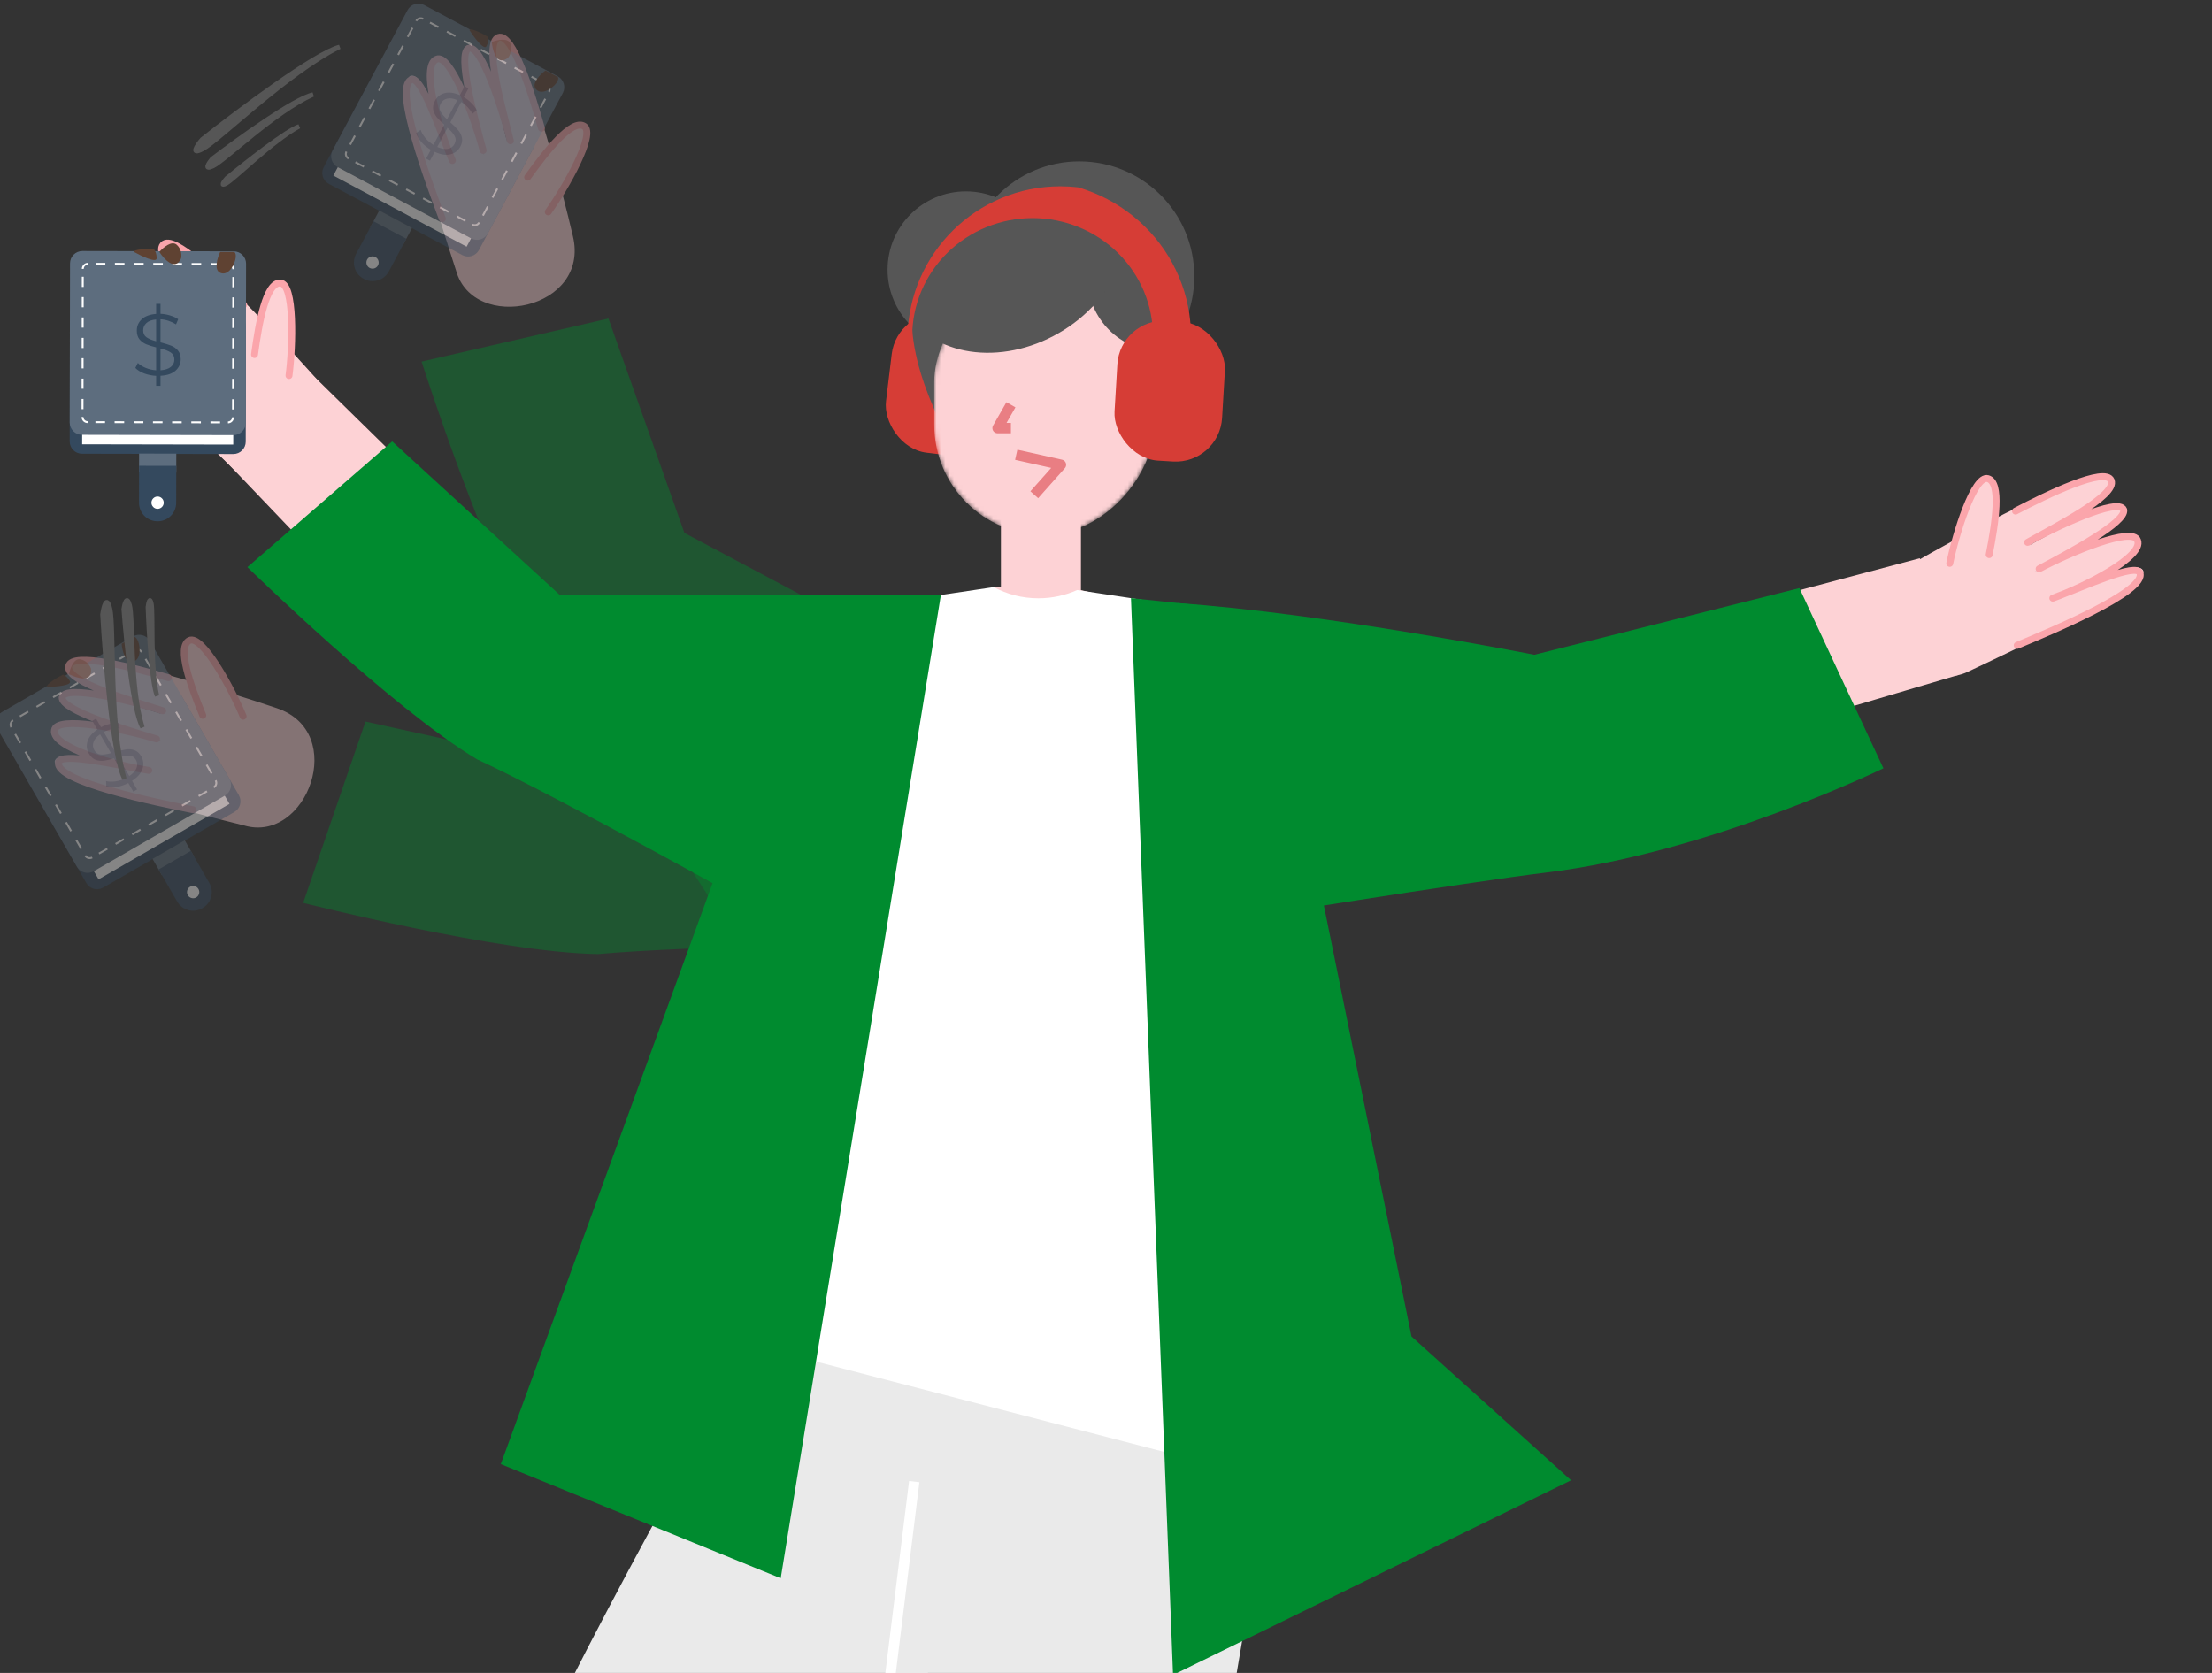 <svg width="509" height="385" viewBox="0 0 509 385" fill="none" xmlns="http://www.w3.org/2000/svg">
<rect x="0" y="0" width="509" height="385" fill="#333333" stroke="none"/>
<g clip-path="url(#clip0_1319_8124)">
<g opacity="0.4">
<path d="M134.656 28.713C131.767 27.113 122.678 39.341 118.495 45.655L126.723 48.277C130.571 42.422 137.545 30.314 134.656 28.713Z" fill="#FDD2D5"/>
<path d="M114.98 8.586C120.049 6.297 129.976 46.335 131.828 54.351C135.873 71.284 108.933 76.717 104.935 62.242C102.364 54.292 91.034 19.526 94.376 17.478C97.622 16.134 101.711 30.239 104.468 37.782C101.815 30.376 96.666 14.586 100.408 13.004C103.63 11.641 109.562 27.628 111.399 35.784C109.873 27.377 104.682 11.858 107.905 10.818C111.129 9.777 115.08 26.365 116.689 32.649C115.607 25.427 111.739 10.051 114.98 8.586Z" fill="#FDD2D5"/>
<path d="M124.584 29.498C122.397 21.633 117.966 7.423 114.696 8.615C111.138 9.912 115.846 25.763 117.444 32.398C115.763 25.758 110.76 9.889 107.779 11.137C105.28 12.584 108.974 26.517 111.18 34.623C109.002 26.617 103.576 12.141 100.441 13.633C96.775 15.092 100.894 29.573 104.098 36.94C101.034 29.582 96.968 17.424 94.656 18.334C90.398 20.009 98.884 42.571 101.782 50.34" stroke="#FBA5AB" stroke-width="1.592" stroke-linecap="round" stroke-linejoin="round"/>
<path d="M121.418 40.772C125.806 34.669 131.585 27.336 134.389 29.032C137.193 30.729 130.194 43.108 126.155 48.768" stroke="#FBA5AB" stroke-width="1.592" stroke-linecap="round" stroke-linejoin="round"/>
</g>
<path opacity="0.4" d="M97.01 83.212L140.009 73.297L157.495 122.64L227.456 159.822L164.324 208.294C164.324 208.294 135.617 163.805 122.904 147.036C111.152 127.592 97.01 83.212 97.01 83.212Z" fill="#008B2F"/>
<g opacity="0.4">
<path d="M75.652 42.303C74.268 41.564 73.745 39.842 74.482 38.462L87.047 14.929C87.782 13.553 89.505 13.027 90.889 13.765L121.613 30.17C122.989 30.904 123.515 32.632 122.78 34.008L110.215 57.541C109.478 58.921 107.752 59.442 106.376 58.707L75.652 42.303Z" fill="#34495E"/>
<path d="M107.373 56.772L109.262 53.236L78.591 36.86L76.703 40.396L107.373 56.772Z" fill="white"/>
<path d="M77.702 38.465C76.318 37.726 75.795 36.003 76.531 34.626L93.781 2.317C94.515 0.943 96.238 0.416 97.622 1.155L128.346 17.56C129.722 18.294 130.248 20.022 129.514 21.396L112.264 53.704C111.529 55.081 109.802 55.603 108.426 54.869L77.702 38.464L77.702 38.465Z" fill="#5D6D7E"/>
<path d="M124.148 18.894L124.355 18.505L122.405 17.464L122.198 17.853L124.148 18.894Z" fill="white"/>
<path d="M120.255 16.816L120.463 16.427L118.517 15.388L118.309 15.777L120.255 16.816Z" fill="white"/>
<path d="M116.362 14.737L116.57 14.349L114.623 13.309L114.416 13.698L116.362 14.737Z" fill="white"/>
<path d="M112.47 12.659L112.677 12.27L110.731 11.231L110.524 11.62L112.47 12.659Z" fill="white"/>
<path d="M108.577 10.581L108.785 10.192L106.839 9.153L106.631 9.541L108.577 10.581Z" fill="white"/>
<path d="M104.685 8.502L104.892 8.114L102.946 7.074L102.738 7.463L104.685 8.502Z" fill="white"/>
<path d="M100.796 6.426L101.003 6.037L99.053 4.996L98.846 5.384L100.796 6.426Z" fill="white"/>
<path d="M106.989 51.031L107.197 50.642L105.246 49.6L105.039 49.99L106.989 51.031Z" fill="white"/>
<path d="M103.096 48.953L103.304 48.563L101.358 47.524L101.15 47.913L103.096 48.953Z" fill="white"/>
<path d="M99.203 46.874L99.411 46.485L97.465 45.446L97.257 45.835L99.203 46.874Z" fill="white"/>
<path d="M95.311 44.796L95.519 44.407L93.573 43.367L93.365 43.757L95.311 44.796Z" fill="white"/>
<path d="M91.419 42.718L91.626 42.328L89.68 41.289L89.472 41.678L91.419 42.718Z" fill="white"/>
<path d="M87.526 40.639L87.734 40.25L85.787 39.211L85.579 39.6L87.526 40.639Z" fill="white"/>
<path d="M83.637 38.563L83.845 38.174L81.895 37.132L81.687 37.521L83.637 38.563Z" fill="white"/>
<path d="M124.563 24.905L125.668 22.836L125.281 22.63L124.176 24.699L124.563 24.905Z" fill="white"/>
<path d="M122.357 29.037L123.463 26.966L123.076 26.76L121.97 28.831L122.357 29.037Z" fill="white"/>
<path d="M120.15 33.171L121.256 31.101L120.868 30.894L119.763 32.964L120.15 33.171Z" fill="white"/>
<path d="M117.941 37.308L119.046 35.239L118.659 35.032L117.554 37.102L117.941 37.308Z" fill="white"/>
<path d="M115.733 41.444L116.839 39.373L116.452 39.166L115.346 41.237L115.733 41.444Z" fill="white"/>
<path d="M113.526 45.577L114.632 43.507L114.244 43.3L113.139 45.37L113.526 45.577Z" fill="white"/>
<path d="M111.319 49.71L112.424 47.641L112.037 47.434L110.932 49.504L111.319 49.71Z" fill="white"/>
<path d="M94.011 8.593L95.116 6.524L94.728 6.317L93.624 8.386L94.011 8.593Z" fill="white"/>
<path d="M91.805 12.725L92.91 10.654L92.523 10.447L91.418 12.518L91.805 12.725Z" fill="white"/>
<path d="M89.598 16.858L90.703 14.788L90.316 14.581L89.21 16.652L89.598 16.858Z" fill="white"/>
<path d="M87.389 20.996L88.493 18.926L88.106 18.72L87.001 20.789L87.389 20.996Z" fill="white"/>
<path d="M85.181 25.131L86.286 23.06L85.899 22.854L84.793 24.924L85.181 25.131Z" fill="white"/>
<path d="M82.974 29.265L84.079 27.194L83.692 26.988L82.587 29.058L82.974 29.265Z" fill="white"/>
<path d="M80.767 33.398L81.872 31.328L81.485 31.122L80.38 33.191L80.767 33.398Z" fill="white"/>
<path d="M79.913 34.993L79.526 34.787C79.165 35.462 79.419 36.309 80.098 36.672L80.305 36.282C79.841 36.034 79.665 35.458 79.913 34.993Z" fill="white"/>
<path d="M108.791 51.492L108.583 51.881C109.26 52.242 110.105 51.981 110.466 51.307L110.078 51.1C109.83 51.565 109.253 51.738 108.791 51.492Z" fill="white"/>
<path d="M125.95 19.355L125.743 19.744C126.204 19.99 126.38 20.57 126.133 21.031L126.52 21.238C126.88 20.564 126.626 19.716 125.95 19.355Z" fill="white"/>
<path d="M97.257 4.534L97.465 4.146C96.786 3.783 95.941 4.044 95.581 4.718L95.968 4.925C96.214 4.463 96.793 4.286 97.257 4.534Z" fill="white"/>
<path d="M92.771 56.301L94.82 52.464L87.27 48.432L85.221 52.27L92.771 56.301Z" fill="#5D6D7E"/>
<path d="M93.494 54.945L85.947 50.916L81.939 58.423C81.427 59.38 81.279 60.536 81.616 61.661C81.963 62.787 82.729 63.663 83.686 64.175L83.724 64.195C84.689 64.71 85.842 64.859 86.963 64.516C88.094 64.175 88.974 63.41 89.486 62.452L93.494 54.945Z" fill="#34495E"/>
<path d="M87.076 60.002C87.304 60.751 86.882 61.54 86.136 61.764C85.385 61.995 84.595 61.574 84.369 60.82C84.143 60.077 84.564 59.288 85.309 59.059C86.06 58.83 86.85 59.252 87.076 60.002Z" fill="white"/>
<path d="M123.267 20.454C122.253 19.158 124.347 17.087 125.521 16.213L128.287 17.683C128.471 17.781 128.666 18.216 127.969 19.17C127.099 20.363 124.534 22.074 123.267 20.454Z" fill="#5F4232"/>
<path d="M116.906 13.29C114.315 15.318 113.334 11.707 113.167 9.647C114.362 9.179 116.892 8.6 117.454 10.034C118.016 11.468 117.323 12.802 116.906 13.29Z" fill="#5F4232"/>
<path d="M111.928 10.644C111.379 11.677 109.083 8.581 108.004 6.904C108.318 6.313 111.035 7.726 112.355 8.506C112.441 8.789 112.477 9.612 111.928 10.644Z" fill="#5F4232"/>
<path d="M105.919 33.753C105.436 34.662 104.677 35.25 103.642 35.517C102.613 35.773 101.408 35.578 100.025 34.934L98.943 36.97L98.058 36.499L99.13 34.481C98.294 33.976 97.567 33.378 96.951 32.687C96.352 31.991 95.954 31.302 95.756 30.622L96.805 29.886C97.005 30.507 97.363 31.128 97.88 31.751C98.408 32.38 99.026 32.912 99.732 33.348L102.207 28.693C101.499 28.06 100.933 27.487 100.51 26.974C100.092 26.449 99.817 25.872 99.683 25.241C99.567 24.604 99.704 23.92 100.093 23.188C100.576 22.28 101.31 21.694 102.297 21.432C103.291 21.157 104.465 21.312 105.819 21.896L106.901 19.86L107.786 20.331L106.714 22.349C107.374 22.73 107.963 23.187 108.482 23.72C109.019 24.247 109.433 24.793 109.724 25.356L108.726 26.165C108.405 25.601 108.02 25.086 107.572 24.621C107.123 24.155 106.639 23.77 106.121 23.464L103.628 28.154C104.388 28.831 104.986 29.429 105.422 29.948C105.863 30.455 106.154 31.033 106.293 31.682C106.432 32.331 106.308 33.022 105.919 33.753ZM101.404 23.84C101.077 24.453 101.054 25.038 101.333 25.596C101.624 26.159 102.135 26.778 102.865 27.454L105.217 23.029C104.306 22.635 103.517 22.526 102.849 22.701C102.199 22.87 101.717 23.25 101.404 23.84ZM100.617 33.819C101.587 34.243 102.412 34.386 103.091 34.248C103.77 34.109 104.269 33.739 104.589 33.137C104.928 32.5 104.94 31.894 104.625 31.318C104.311 30.742 103.759 30.101 102.969 29.393L100.617 33.819Z" fill="#34495E"/>
</g>
<g opacity="0.4">
<path d="M43.427 147.005C40.541 148.61 46.11 162.791 49.255 169.681L55.833 164.086C52.9 157.723 46.313 145.4 43.427 147.005Z" fill="#FDD2D5"/>
<path d="M15.938 153.056C16.677 147.544 55.906 160.299 63.688 162.967C80.198 168.491 70.558 194.227 56.158 189.963C48.052 187.94 12.556 179.164 12.585 175.245C13.162 171.779 27.294 175.77 35.154 177.42C27.466 175.754 11.342 171.772 11.978 167.759C12.527 164.304 29.231 167.727 37.125 170.482C29.183 167.329 13.268 163.526 14.089 160.24C14.911 156.954 31.079 162.376 37.263 164.334C30.561 161.432 15.466 156.581 15.938 153.056Z" fill="#FDD2D5"/>
<path d="M38.766 155.967C30.933 153.663 16.531 149.907 15.812 153.313C15.031 157.018 30.973 161.408 37.449 163.561C30.925 161.475 14.811 157.326 14.294 160.517C14.2 163.403 27.977 167.637 36.023 170.053C28.077 167.667 12.922 164.615 12.53 168.064C11.829 171.946 26.297 176.111 34.244 177.289C26.379 175.997 13.91 173.016 13.459 175.46C12.629 179.959 36.264 184.692 44.391 186.343" stroke="#FBA5AB" stroke-width="1.592" stroke-linecap="round" stroke-linejoin="round"/>
<path d="M46.657 164.618C43.799 157.666 40.633 148.882 43.556 147.4C46.48 145.918 53.282 158.406 55.949 164.827" stroke="#FBA5AB" stroke-width="1.592" stroke-linecap="round" stroke-linejoin="round"/>
</g>
<path opacity="0.4" d="M69.762 207.781L84.094 166.045L135.218 177.307L203.78 137.604L211.519 216.821C211.519 216.821 158.579 217.649 137.623 219.567C114.906 219.255 69.762 207.781 69.762 207.781Z" fill="#008B2F"/>
<g opacity="0.4">
<path d="M23.748 204.266C22.389 205.05 20.651 204.582 19.869 203.228L6.545 180.117C5.766 178.765 6.231 177.024 7.59 176.24L37.763 158.844C39.114 158.065 40.859 158.532 41.638 159.884L54.962 182.995C55.743 184.35 55.272 186.091 53.921 186.87L23.748 204.266Z" fill="#34495E"/>
<path d="M52.807 185L50.804 181.527L20.683 198.893L22.685 202.366L52.807 185Z" fill="white"/>
<path d="M21.575 200.497C20.216 201.28 18.477 200.812 17.698 199.46L-0.596 167.73C-1.374 166.381 -0.909 164.639 0.45 163.856L30.624 146.46C31.975 145.681 33.719 146.149 34.497 147.497L52.79 179.227C53.57 180.58 53.099 182.321 51.748 183.1L21.575 200.496L21.575 200.497Z" fill="#5D6D7E"/>
<path d="M29.535 150.728L29.315 150.347L27.4 151.451L27.62 151.832L29.535 150.728Z" fill="white"/>
<path d="M25.712 152.932L25.493 152.551L23.581 153.653L23.801 154.034L25.712 152.932Z" fill="white"/>
<path d="M21.889 155.137L21.669 154.755L19.758 155.857L19.978 156.239L21.889 155.137Z" fill="white"/>
<path d="M18.066 157.34L17.846 156.959L15.935 158.061L16.155 158.442L18.066 157.34Z" fill="white"/>
<path d="M14.244 159.544L14.024 159.163L12.112 160.265L12.332 160.646L14.244 159.544Z" fill="white"/>
<path d="M10.421 161.749L10.201 161.367L8.289 162.469L8.509 162.851L10.421 161.749Z" fill="white"/>
<path d="M6.602 163.95L6.382 163.569L4.466 164.673L4.686 165.055L6.602 163.95Z" fill="white"/>
<path d="M47.731 182.29L47.511 181.907L45.595 183.012L45.816 183.394L47.731 182.29Z" fill="white"/>
<path d="M43.908 184.494L43.688 184.111L41.776 185.213L41.997 185.596L43.908 184.494Z" fill="white"/>
<path d="M40.085 186.698L39.865 186.316L37.953 187.418L38.174 187.8L40.085 186.698Z" fill="white"/>
<path d="M36.263 188.902L36.042 188.519L34.131 189.621L34.352 190.004L36.263 188.902Z" fill="white"/>
<path d="M32.44 191.106L32.219 190.723L30.308 191.825L30.529 192.208L32.44 191.106Z" fill="white"/>
<path d="M28.617 193.31L28.396 192.927L26.485 194.029L26.705 194.412L28.617 193.31Z" fill="white"/>
<path d="M24.798 195.511L24.578 195.129L22.662 196.233L22.882 196.616L24.798 195.511Z" fill="white"/>
<path d="M34.856 153.556L33.685 151.524L33.305 151.743L34.476 153.775L34.856 153.556Z" fill="white"/>
<path d="M37.196 157.614L36.023 155.58L35.643 155.799L36.816 157.833L37.196 157.614Z" fill="white"/>
<path d="M39.536 161.673L38.364 159.64L37.984 159.859L39.156 161.892L39.536 161.673Z" fill="white"/>
<path d="M41.879 165.736L40.707 163.704L40.327 163.923L41.499 165.955L41.879 165.736Z" fill="white"/>
<path d="M44.22 169.797L43.048 167.764L42.668 167.983L43.84 170.017L44.22 169.797Z" fill="white"/>
<path d="M46.561 173.857L45.389 171.824L45.008 172.043L46.181 174.076L46.561 173.857Z" fill="white"/>
<path d="M48.901 177.916L47.729 175.884L47.349 176.103L48.521 178.135L48.901 177.916Z" fill="white"/>
<path d="M4.851 170.855L3.68 168.823L3.3 169.042L4.471 171.074L4.851 170.855Z" fill="white"/>
<path d="M7.191 174.913L6.018 172.879L5.638 173.098L6.811 175.132L7.191 174.913Z" fill="white"/>
<path d="M9.531 178.972L8.359 176.939L7.979 177.158L9.151 179.191L9.531 178.972Z" fill="white"/>
<path d="M11.874 183.035L10.702 181.003L10.322 181.222L11.494 183.255L11.874 183.035Z" fill="white"/>
<path d="M14.216 187.097L13.043 185.063L12.663 185.282L13.835 187.316L14.216 187.097Z" fill="white"/>
<path d="M16.556 191.156L15.384 189.123L15.004 189.342L16.176 191.375L16.556 191.156Z" fill="white"/>
<path d="M18.896 195.215L17.725 193.183L17.344 193.402L18.516 195.434L18.896 195.215Z" fill="white"/>
<path d="M19.799 196.784L19.418 197.003C19.801 197.666 20.654 197.899 21.321 197.515L21.1 197.133C20.644 197.396 20.062 197.241 19.799 196.784Z" fill="white"/>
<path d="M49.076 181.004L49.296 181.386C49.961 181.003 50.186 180.148 49.804 179.485L49.424 179.704C49.687 180.161 49.529 180.743 49.076 181.004Z" fill="white"/>
<path d="M30.88 149.443L31.1 149.824C31.553 149.563 32.138 149.721 32.399 150.174L32.779 149.955C32.398 149.293 31.544 149.06 30.88 149.443Z" fill="white"/>
<path d="M3.125 165.953L2.905 165.571C2.238 165.955 2.012 166.811 2.394 167.473L2.774 167.254C2.512 166.8 2.668 166.216 3.125 165.953Z" fill="white"/>
<path d="M44.683 197.143L42.51 193.374L35.095 197.649L37.268 201.418L44.683 197.143Z" fill="#5D6D7E"/>
<path d="M43.914 195.813L36.503 200.086L40.753 207.458C41.295 208.399 42.197 209.136 43.331 209.445C44.47 209.746 45.619 209.56 46.559 209.018L46.596 208.996C47.544 208.45 48.28 207.55 48.582 206.417C48.891 205.277 48.707 204.126 48.165 203.185L43.914 195.813Z" fill="#34495E"/>
<path d="M44.812 203.934C45.567 204.137 46.014 204.912 45.809 205.664C45.608 206.424 44.832 206.871 44.073 206.664C43.323 206.463 42.876 205.688 43.076 204.935C43.278 204.176 44.055 203.729 44.812 203.934Z" fill="white"/>
<path d="M30.393 152.301C28.757 152.476 28.107 149.603 27.986 148.145L30.697 146.575C30.877 146.471 31.349 146.535 31.791 147.631C32.343 149.001 32.438 152.082 30.393 152.301Z" fill="#5F4232"/>
<path d="M20.949 153.91C21.299 157.181 17.715 156.104 15.88 155.156C16.114 153.894 16.962 151.441 18.476 151.722C19.99 152.004 20.755 153.298 20.949 153.91Z" fill="#5F4232"/>
<path d="M16.07 156.735C16.656 157.747 12.814 158.057 10.82 158.086C10.485 157.508 13.121 155.949 14.481 155.242C14.767 155.318 15.484 155.723 16.07 156.735Z" fill="#5F4232"/>
<path d="M32.503 174.058C33.018 174.949 33.116 175.904 32.795 176.924C32.468 177.932 31.665 178.852 30.387 179.685L31.542 181.68L30.675 182.182L29.529 180.205C28.658 180.647 27.767 180.947 26.854 181.105C25.947 181.245 25.152 181.218 24.469 181.027L24.4 179.747C25.032 179.905 25.749 179.93 26.551 179.821C27.364 179.706 28.143 179.463 28.887 179.094L26.245 174.532C25.333 174.797 24.547 174.974 23.888 175.063C23.222 175.139 22.586 175.068 21.98 174.847C21.378 174.609 20.87 174.131 20.455 173.414C19.939 172.524 19.831 171.59 20.13 170.614C20.423 169.626 21.175 168.711 22.387 167.871L21.232 165.876L22.099 165.374L23.244 167.351C23.917 166.993 24.617 166.734 25.343 166.576C26.075 166.399 26.757 166.336 27.389 166.387L27.548 167.662C26.899 167.636 26.259 167.69 25.627 167.825C24.994 167.959 24.411 168.166 23.877 168.444L26.539 173.041C27.516 172.754 28.339 172.562 29.01 172.467C29.674 172.361 30.319 172.42 30.943 172.645C31.568 172.87 32.087 173.341 32.503 174.058ZM21.701 172.646C22.049 173.247 22.534 173.577 23.154 173.635C23.786 173.686 24.581 173.58 25.541 173.318L23.03 168.981C22.215 169.546 21.704 170.158 21.499 170.817C21.299 171.458 21.366 172.068 21.701 172.646ZM29.754 178.592C30.627 177.994 31.185 177.37 31.426 176.72C31.668 176.071 31.618 175.451 31.276 174.861C30.915 174.237 30.407 173.906 29.752 173.868C29.097 173.83 28.26 173.959 27.243 174.255L29.754 178.592Z" fill="#34495E"/>
</g>
<rect x="206.476" y="70.895" width="24.792" height="32.23" rx="10.664" transform="rotate(6.91 206.476 70.895)" fill="#D63D36"/>
<path d="M245.633 50.998C289.789 52.413 260.369 110.794 260.369 110.794L224.184 110.794C224.184 110.794 180.449 48.91 245.633 50.998Z" fill="#565656"/>
<circle r="26.469" transform="matrix(-1 0 0 1 248.351 63.606)" fill="#565656"/>
<circle r="18.03" transform="matrix(-1 0 0 1 222.266 62.071)" fill="#565656"/>
<mask id="mask0_1319_8124" style="mask-type:alpha" maskUnits="userSpaceOnUse" x="214" y="62" width="52" height="62">
<rect width="50.637" height="60.61" rx="25.318" transform="matrix(-1 0 0 1 265.614 62.459)" fill="#FDD2D5"/>
</mask>
<g mask="url(#mask0_1319_8124)">
<rect width="50.637" height="60.61" rx="25.318" transform="matrix(-1 0 0 1 265.614 62.459)" fill="#FDD2D5"/>
<circle r="16.879" transform="matrix(-1 0 0 1 267.148 63.99)" fill="#565656"/>
<ellipse rx="28.004" ry="22.249" transform="matrix(-0.866 0.5 0.5 0.866 232.538 57.365)" fill="#565656"/>
</g>
<circle r="5.754" transform="matrix(-1 0 0 1 265.997 94.299)" fill="#FDD2D5"/>
<rect width="18.413" height="27.62" transform="matrix(-1 0 0 1 248.735 114.629)" fill="#FDD2D5"/>
<path d="M232.623 93.144L229.554 98.515H232.623" stroke="#E97E83" stroke-width="2.389" stroke-linejoin="round"/>
<path d="M233.844 104.652L244.132 106.954L237.994 113.856" stroke="#E97E83" stroke-width="2.389" stroke-linejoin="round"/>
<rect x="257.744" y="73.197" width="24.792" height="32.23" rx="10.664" transform="rotate(3.401 257.744 73.197)" fill="#D63D36"/>
<path fill-rule="evenodd" clip-rule="evenodd" d="M271.279 63.7C273.11 68.044 274.053 72.7 274.053 77.403H265.307C265.307 73.829 264.591 70.29 263.199 66.988C261.807 63.686 259.766 60.686 257.194 58.159C254.622 55.632 251.568 53.627 248.207 52.259C244.846 50.892 241.244 50.188 237.607 50.188C233.969 50.188 230.367 50.892 227.006 52.26C223.645 53.627 220.591 55.632 218.019 58.159C215.447 60.686 213.406 63.686 212.014 66.988C210.622 70.29 209.906 73.829 209.906 77.403H208.839C209.18 58.275 224.792 42.874 244.001 42.874C245.386 42.874 246.752 42.955 248.095 43.11C249.266 43.456 250.42 43.86 251.554 44.321C255.976 46.121 259.994 48.758 263.378 52.083C266.763 55.408 269.447 59.355 271.279 63.7Z" fill="#D63D36"/>
<path d="M182.754 309.118C182.754 340.686 208.516 366.276 240.295 366.276C272.075 366.276 297.837 340.686 297.837 309.118C297.837 277.551 272.075 251.96 240.295 251.96C208.516 251.96 182.754 277.551 182.754 309.118Z" fill="#FFE412"/>
<path d="M195.579 526.025C192.031 497.483 206.549 377.763 214.2 318.453C216.708 299.002 232.95 284.35 252.549 283.649C278.081 282.737 298.019 305.49 293.76 330.681L266.399 492.531L442.842 584.943L398.732 662.423L391.447 628.929C391.447 628.929 200.345 564.362 195.579 526.025Z" fill="#EAEAEA"/>
<path d="M87.654 500.725C89.48 447.419 190.925 279.58 190.925 279.58L251.037 301.387L161.483 500.725L230.873 696.371L144.135 726.87L155.028 696.371C155.028 696.371 85.829 554.03 87.654 500.725Z" fill="#EAEAEA"/>
<circle r="53.705" transform="matrix(-1 0 0 1 237.227 188.28)" fill="#FDD2D5"/>
<path fill-rule="evenodd" clip-rule="evenodd" d="M227.115 154.361C235.874 155.206 242.296 162.981 241.472 171.742C240.641 180.586 232.748 187.049 223.914 186.121L120.97 175.307L121.098 174.432C118.089 173.836 115.22 172.342 112.923 169.939L43.059 96.848L64.063 78.58L131.919 145.171L227.115 154.361Z" fill="#FDD2D5"/>
<path fill-rule="evenodd" clip-rule="evenodd" d="M285.55 151.652C276.779 151.386 269.444 158.263 269.146 167.034C268.844 175.925 275.883 183.341 284.778 183.502L346.616 184.623C347.861 184.801 349.14 184.829 350.43 184.692L351.177 184.706L351.177 184.594C351.856 184.488 352.537 184.336 353.215 184.136L450.521 155.363L441.757 128.471L347.422 153.529L285.55 151.652Z" fill="#FDD2D5"/>
<path fill-rule="evenodd" clip-rule="evenodd" d="M247.874 135.783L283.034 141.095C293.615 142.694 301.039 152.373 299.839 163.007L291.016 241.244C290.519 245.647 290.542 250.094 291.084 254.493L301.988 342.974L169.44 308.579V270.852V161.112C169.44 151.254 176.655 142.882 186.405 141.426L227.702 135.258C228.025 135.21 228.349 135.165 228.672 135.122C231.734 136.759 235.232 137.687 238.946 137.687C242.127 137.687 245.148 137.006 247.874 135.783Z" fill="white"/>
<path d="M64.596 64.727C61.294 64.67 59.007 79.733 58.276 87.272L66.772 85.726C67.422 78.75 67.897 64.785 64.596 64.727Z" fill="#FDD2D5"/>
<path d="M37.776 56.189C41.177 51.788 68.733 82.485 74.13 88.693C85.649 101.747 64.41 119.188 54.086 108.282C48.084 102.469 21.765 77.087 23.754 73.71C25.99 71 36.22 81.536 42.195 86.903C36.377 81.608 24.419 70.082 26.98 66.928C29.186 64.213 41.927 75.546 47.377 81.885C42.084 75.178 30.217 63.911 32.575 61.479C34.933 59.047 46.207 71.841 50.578 76.635C46.232 70.765 35.6 59.003 37.776 56.189Z" fill="#FDD2D5"/>
<path d="M56.071 70.147C50.447 64.228 39.866 53.761 37.538 56.348C35.005 59.163 46.601 70.95 51.126 76.059C46.526 70.984 34.66 59.319 32.613 61.821C31.086 64.271 40.887 74.84 46.639 80.963C40.958 74.916 29.373 64.68 27.305 67.469C24.753 70.477 35.186 81.331 41.473 86.333C35.314 81.273 26.018 72.445 24.403 74.334C21.429 77.811 39.511 93.752 45.716 99.253" stroke="#FBA5AB" stroke-width="1.592" stroke-linecap="round" stroke-linejoin="round"/>
<path d="M58.565 81.588C59.576 74.139 61.237 64.952 64.51 65.134C67.782 65.316 67.411 79.533 66.501 86.426" stroke="#FBA5AB" stroke-width="1.592" stroke-linecap="round" stroke-linejoin="round"/>
<path d="M56.93 130.519L90.246 101.583L128.844 136.949H208.072L175.073 209.379C175.073 209.379 128.844 183.566 109.748 174.725C90.246 163.071 56.93 130.519 56.93 130.519Z" fill="#008B2F"/>
<path d="M485.618 110.328C483.823 105.064 447.82 125.199 440.705 129.328C425.583 137.955 440.04 161.327 453.336 154.347C460.895 150.787 494.009 135.281 493.22 131.443C491.98 128.155 478.893 134.816 471.503 137.962C478.721 134.833 493.764 127.794 492.36 123.981C491.151 120.699 475.429 127.302 468.222 131.538C475.399 126.903 490.272 120.079 488.828 117.016C487.383 113.952 472.577 122.412 466.891 125.535C472.901 121.385 486.766 113.694 485.618 110.328Z" fill="#FDD2D5"/>
<path d="M463.791 117.62C471.026 113.837 484.424 107.354 485.79 110.555C487.277 114.038 472.492 121.442 466.558 124.812C472.552 121.499 487.553 114.298 488.68 117.327C489.333 120.14 476.641 126.971 469.217 130.904C476.549 127.019 490.822 121.08 491.877 124.388C493.318 128.06 479.936 134.957 472.369 137.656C479.834 134.86 491.485 129.514 492.402 131.823C494.091 136.075 471.826 145.311 464.175 148.51" stroke="#FBA5AB" stroke-width="1.592" stroke-linecap="round" stroke-linejoin="round"/>
<path d="M457.476 109.733C460.619 110.747 457.911 125.74 456.165 133.11L448.626 128.899C450.266 122.088 454.333 108.719 457.476 109.733Z" fill="#FDD2D5"/>
<path d="M457.731 127.639C459.183 120.264 460.582 111.033 457.427 110.147C454.271 109.261 450.025 122.833 448.656 129.65" stroke="#FBA5AB" stroke-width="1.592" stroke-linecap="round" stroke-linejoin="round"/>
<path d="M210.374 340.958L201.935 409.24" stroke="white" stroke-width="2.389"/>
<path d="M433.388 176.806L414.057 135.342L353.062 150.686C353.062 150.686 304.728 141.096 270.97 138.794C272.888 156.057 281.332 212.064 281.332 212.064C281.332 212.064 337.963 202.955 355.806 200.798C393.508 196.241 433.388 176.806 433.388 176.806Z" fill="#008B2F"/>
<path d="M269.927 385.457L260.243 137.644L282.199 139.956C287.383 140.502 291.614 144.346 292.652 149.454L324.8 307.561L361.516 340.657L269.927 385.457Z" fill="#008B2F"/>
<path d="M179.648 363.207L216.512 136.877H188.155L115.238 336.937L179.648 363.207Z" fill="#008B2F"/>
<path d="M18.871 104.418C17.302 104.415 16.032 103.14 16.035 101.576L16.086 74.899C16.089 73.338 17.364 72.065 18.932 72.068L53.761 72.135C55.321 72.138 56.596 73.416 56.593 74.976L56.542 101.653C56.539 103.217 55.259 104.488 53.7 104.485L18.871 104.418Z" fill="#34495E"/>
<path d="M53.672 102.308L53.68 98.299L18.911 98.233L18.904 102.242L53.672 102.308Z" fill="white"/>
<path d="M18.879 100.067C17.311 100.064 16.041 98.788 16.044 97.227L16.113 60.601C16.116 59.044 17.391 57.77 18.96 57.773L53.789 57.84C55.349 57.843 56.624 59.122 56.621 60.678L56.551 97.304C56.548 98.865 55.268 100.136 53.708 100.133L18.879 100.067L18.879 100.067Z" fill="#5D6D7E"/>
<path d="M50.708 60.988L50.709 60.547L48.498 60.543L48.497 60.984L50.708 60.988Z" fill="white"/>
<path d="M46.296 60.98L46.296 60.539L44.09 60.535L44.089 60.975L46.296 60.98Z" fill="white"/>
<path d="M41.882 60.971L41.883 60.531L39.677 60.527L39.676 60.967L41.882 60.971Z" fill="white"/>
<path d="M37.47 60.963L37.471 60.522L35.265 60.518L35.264 60.959L37.47 60.963Z" fill="white"/>
<path d="M33.057 60.954L33.058 60.514L30.852 60.51L30.851 60.95L33.057 60.954Z" fill="white"/>
<path d="M28.644 60.946L28.645 60.505L26.439 60.501L26.438 60.942L28.644 60.946Z" fill="white"/>
<path d="M24.236 60.938L24.237 60.497L22.026 60.493L22.025 60.933L24.236 60.938Z" fill="white"/>
<path d="M50.638 97.419L50.639 96.978L48.428 96.973L48.428 97.415L50.638 97.419Z" fill="white"/>
<path d="M46.226 97.41L46.227 96.969L44.02 96.965L44.019 97.406L46.226 97.41Z" fill="white"/>
<path d="M41.813 97.402L41.813 96.961L39.607 96.957L39.606 97.398L41.813 97.402Z" fill="white"/>
<path d="M37.4 97.394L37.401 96.952L35.195 96.948L35.194 97.389L37.4 97.394Z" fill="white"/>
<path d="M32.988 97.385L32.989 96.944L30.782 96.94L30.782 97.381L32.988 97.385Z" fill="white"/>
<path d="M28.575 97.377L28.576 96.935L26.369 96.931L26.368 97.373L28.575 97.377Z" fill="white"/>
<path d="M24.167 97.368L24.168 96.927L21.956 96.923L21.956 97.364L24.167 97.368Z" fill="white"/>
<path d="M53.896 66.101L53.901 63.756L53.462 63.755L53.457 66.1L53.896 66.101Z" fill="white"/>
<path d="M53.887 70.785L53.892 68.438L53.453 68.437L53.448 70.784L53.887 70.785Z" fill="white"/>
<path d="M53.878 75.471L53.883 73.124L53.444 73.123L53.439 75.47L53.878 75.471Z" fill="white"/>
<path d="M53.869 80.161L53.874 77.815L53.435 77.814L53.43 80.16L53.869 80.161Z" fill="white"/>
<path d="M53.86 84.849L53.865 82.501L53.426 82.501L53.422 84.848L53.86 84.849Z" fill="white"/>
<path d="M53.852 89.535L53.856 87.188L53.417 87.187L53.413 89.534L53.852 89.535Z" fill="white"/>
<path d="M53.842 94.221L53.847 91.875L53.408 91.874L53.403 94.22L53.842 94.221Z" fill="white"/>
<path d="M19.262 66.035L19.266 63.69L18.827 63.689L18.823 66.034L19.262 66.035Z" fill="white"/>
<path d="M19.253 70.719L19.257 68.372L18.818 68.371L18.814 70.719L19.253 70.719Z" fill="white"/>
<path d="M19.244 75.405L19.248 73.058L18.809 73.058L18.805 75.404L19.244 75.405Z" fill="white"/>
<path d="M19.235 80.096L19.239 77.749L18.8 77.749L18.796 80.095L19.235 80.096Z" fill="white"/>
<path d="M19.226 84.783L19.23 82.436L18.791 82.435L18.787 84.782L19.226 84.783Z" fill="white"/>
<path d="M19.217 89.469L19.221 87.122L18.782 87.121L18.778 89.468L19.217 89.469Z" fill="white"/>
<path d="M19.208 94.154L19.213 91.809L18.774 91.808L18.769 94.153L19.208 94.154Z" fill="white"/>
<path d="M19.203 95.964L18.764 95.963C18.762 96.729 19.384 97.358 20.154 97.359L20.154 96.918C19.628 96.917 19.202 96.492 19.203 95.964Z" fill="white"/>
<path d="M52.446 96.98L52.446 97.421C53.212 97.423 53.836 96.796 53.838 96.031L53.399 96.03C53.398 96.557 52.969 96.981 52.446 96.98Z" fill="white"/>
<path d="M52.516 60.55L52.515 60.99C53.038 60.991 53.465 61.42 53.464 61.944L53.903 61.945C53.904 61.18 53.282 60.551 52.516 60.55Z" fill="white"/>
<path d="M20.224 60.928L20.224 60.487C19.455 60.486 18.831 61.113 18.829 61.877L19.268 61.878C19.269 61.354 19.697 60.927 20.224 60.928Z" fill="white"/>
<path d="M40.557 108.745L40.566 104.395L32.006 104.379L31.998 108.729L40.557 108.745Z" fill="#5D6D7E"/>
<path d="M40.559 107.209L32.003 107.192L31.987 115.702C31.985 116.788 32.396 117.878 33.222 118.713C34.057 119.545 35.145 119.959 36.23 119.961L36.273 119.961C37.366 119.963 38.454 119.554 39.284 118.725C40.122 117.893 40.541 116.804 40.543 115.719L40.559 107.209Z" fill="#34495E"/>
<path d="M37.265 114.686C37.817 115.24 37.816 116.135 37.261 116.683C36.707 117.24 35.811 117.238 35.258 116.679C34.71 116.128 34.712 115.234 35.262 114.682C35.817 114.128 36.713 114.129 37.265 114.686Z" fill="white"/>
<path d="M50.662 62.779C49.158 62.111 50.036 59.299 50.662 57.976L53.794 57.976C54.003 57.976 54.379 58.269 54.212 59.438C54.003 60.9 52.542 63.614 50.662 62.779Z" fill="#5F4232"/>
<path d="M41.683 59.438C40.347 62.445 37.786 59.717 36.672 57.977C37.507 57.002 39.47 55.304 40.639 56.306C41.809 57.308 41.823 58.812 41.683 59.438Z" fill="#5F4232"/>
<path d="M36.045 59.438C36.045 60.608 32.565 58.951 30.825 57.977C30.825 57.308 33.888 57.28 35.419 57.35C35.628 57.559 36.045 58.269 36.045 59.438Z" fill="#5F4232"/>
<path d="M41.585 82.665C41.585 83.694 41.191 84.569 40.402 85.29C39.614 85.999 38.458 86.393 36.934 86.473V88.778H35.932V86.493C34.956 86.44 34.034 86.253 33.166 85.932C32.31 85.598 31.636 85.177 31.141 84.669L31.722 83.526C32.19 83.981 32.798 84.362 33.547 84.669C34.308 84.976 35.103 85.157 35.932 85.21V79.938C35.01 79.711 34.241 79.471 33.627 79.217C33.012 78.949 32.497 78.568 32.083 78.074C31.682 77.566 31.482 76.898 31.482 76.069C31.482 75.04 31.856 74.178 32.604 73.484C33.353 72.775 34.462 72.361 35.932 72.241V69.935H36.934V72.221C37.696 72.247 38.431 72.374 39.139 72.602C39.861 72.815 40.482 73.103 41.004 73.463L40.502 74.646C39.954 74.299 39.373 74.025 38.758 73.824C38.144 73.624 37.536 73.51 36.934 73.484V78.796C37.923 79.036 38.732 79.283 39.36 79.537C39.988 79.778 40.516 80.152 40.943 80.66C41.371 81.168 41.585 81.836 41.585 82.665ZM32.945 76.029C32.945 76.724 33.199 77.252 33.707 77.613C34.228 77.974 34.97 78.281 35.932 78.535V73.524C34.943 73.604 34.195 73.878 33.687 74.346C33.192 74.8 32.945 75.361 32.945 76.029ZM36.934 85.21C37.99 85.13 38.785 84.87 39.32 84.428C39.854 83.987 40.121 83.426 40.121 82.745C40.121 82.023 39.847 81.482 39.3 81.121C38.752 80.76 37.963 80.453 36.934 80.199V85.21Z" fill="#34495E"/>
<path d="M78.135 10.787C72.554 12.2 54.718 25.567 46.498 32.074C45.304 33.47 43.669 35.865 46.681 34.276C50.446 32.289 66.103 16.752 78.135 10.787Z" fill="#565656" stroke="#565656" stroke-linecap="round"/>
<path d="M72.031 21.752C67.845 22.6 54.81 31.974 48.816 36.554C47.962 37.559 46.812 39.299 49.039 38.219C51.824 36.869 63.12 25.777 72.031 21.752Z" fill="#565656" stroke="#565656" stroke-linecap="round"/>
<path d="M68.82 29.079C65.956 29.994 56.496 37.44 52.124 41.049C51.473 41.803 50.565 43.083 52.139 42.167C54.107 41.022 62.544 32.543 68.82 29.079Z" fill="#565656" stroke="#565656" stroke-linecap="round"/>
<path d="M28.622 179.219C25.977 174.106 24.146 151.892 23.562 141.424C23.814 139.605 24.521 136.793 25.331 140.101C26.342 144.235 25.103 166.259 28.622 179.219Z" fill="#565656" stroke="#565656" stroke-linecap="round"/>
<path d="M32.778 167.377C30.635 163.683 29.001 147.711 28.452 140.186C28.638 138.881 29.177 136.867 29.846 139.25C30.683 142.228 29.878 158.039 32.778 167.377Z" fill="#565656" stroke="#565656" stroke-linecap="round"/>
<path d="M36.13 160.114C34.914 157.363 34.21 145.345 34.01 139.68C34.142 138.693 34.498 137.165 34.857 138.95C35.305 141.182 34.558 153.12 36.13 160.114Z" fill="#565656" stroke="#565656" stroke-linecap="round"/>
</g>
<defs>
<clipPath id="clip0_1319_8124">
<rect width="509" height="385" rx="6" fill="white"/>
</clipPath>
</defs>
</svg>
